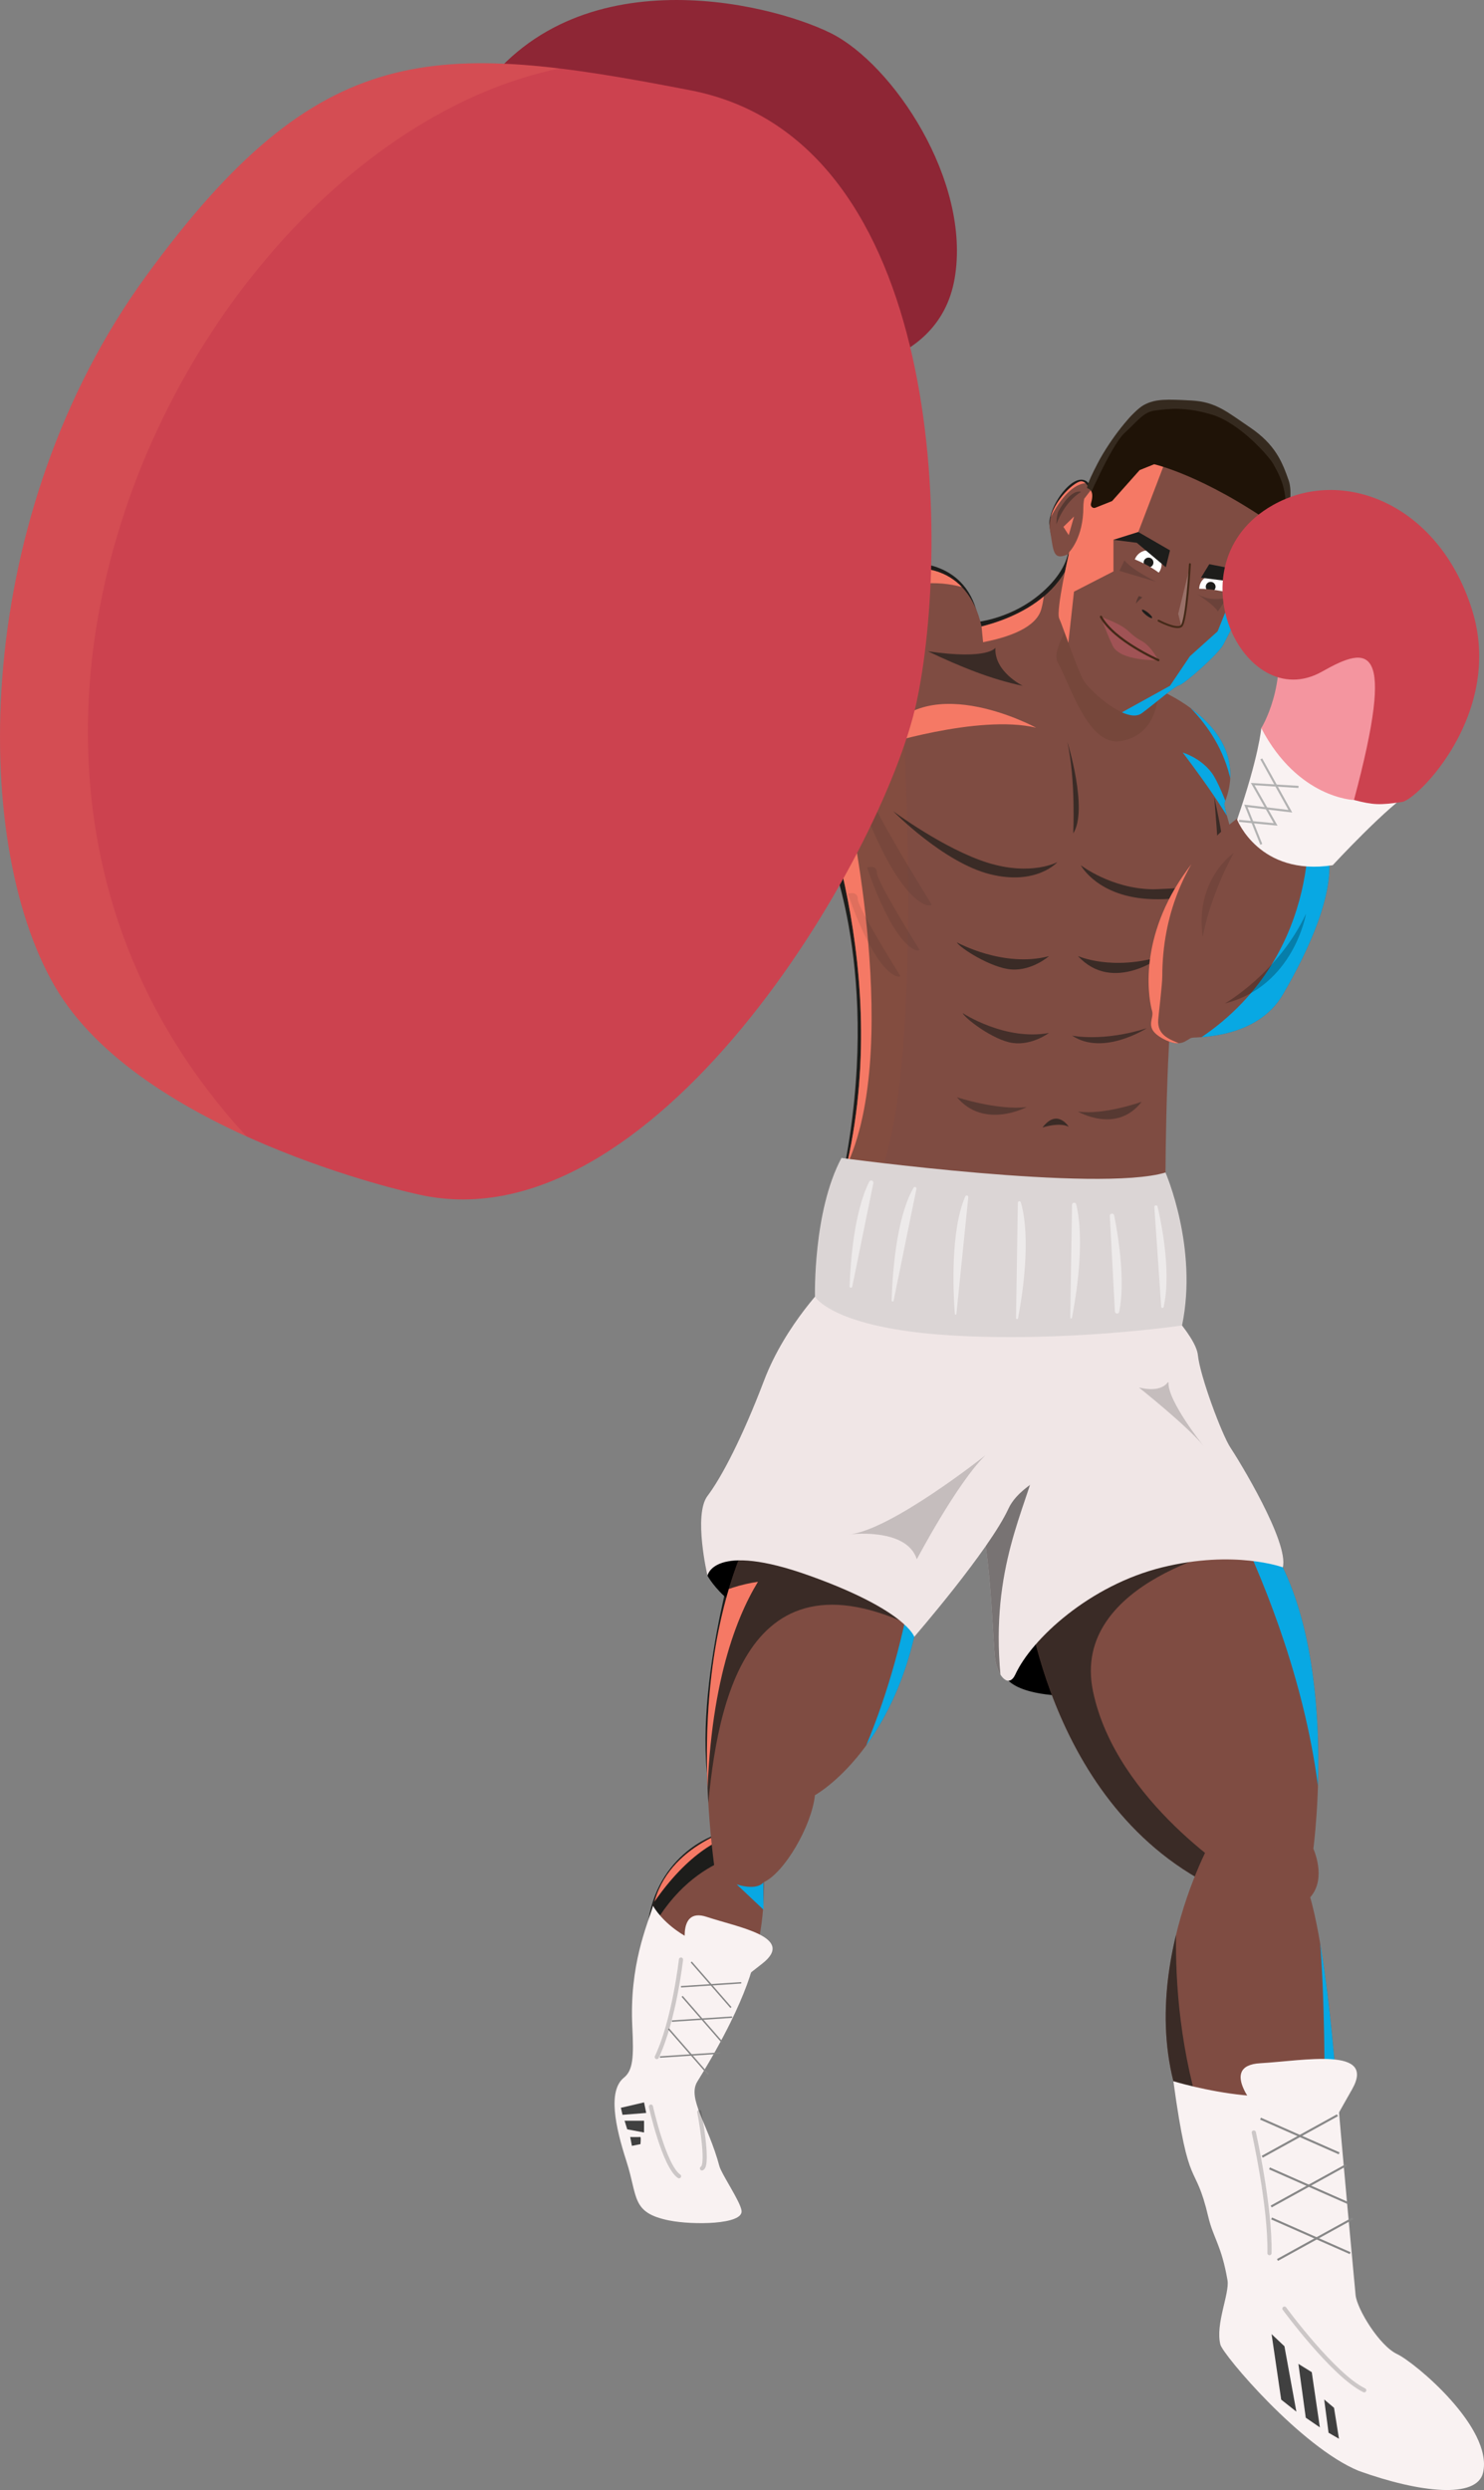 <?xml version="1.0" encoding="UTF-8"?>
<svg xmlns="http://www.w3.org/2000/svg" xmlns:xlink="http://www.w3.org/1999/xlink" viewBox="0 0 932.73 1564.02">
  <rect x="0" y="0" width="932.73" height="1564.02" fill="#808080" stroke="none"/>
  <defs>
    <style>
      .cls-1, .cls-2, .cls-3, .cls-4, .cls-5, .cls-6, .cls-7 {
        fill: #1d1d1b;
      }

      .cls-1, .cls-2, .cls-8, .cls-9, .cls-5, .cls-10 {
        mix-blend-mode: multiply;
      }

      .cls-1, .cls-11, .cls-12, .cls-10 {
        opacity: .1;
      }

      .cls-13 {
        stroke-width: 2.62px;
      }

      .cls-13, .cls-14, .cls-15, .cls-16, .cls-17, .cls-18, .cls-19 {
        fill: none;
        stroke-miterlimit: 10;
      }

      .cls-13, .cls-15, .cls-17 {
        stroke-linecap: round;
      }

      .cls-13, .cls-16 {
        stroke: #1d1d1b;
      }

      .cls-13, .cls-2, .cls-20, .cls-21 {
        opacity: .2;
      }

      .cls-22 {
        clip-path: url(#clippath-11);
      }

      .cls-23, .cls-24, .cls-12, .cls-21 {
        fill: #fff;
      }

      .cls-14, .cls-18 {
        stroke-width: 1.31px;
      }

      .cls-14, .cls-19 {
        stroke: #878787;
      }

      .cls-25 {
        fill: #dbd5d5;
      }

      .cls-15 {
        stroke-width: 1.21px;
      }

      .cls-15, .cls-17 {
        stroke: #432918;
      }

      .cls-16 {
        stroke-width: 5.25px;
      }

      .cls-26 {
        clip-path: url(#clippath-2);
      }

      .cls-27 {
        fill: #f0e6e6;
      }

      .cls-28 {
        isolation: isolate;
      }

      .cls-29 {
        clip-path: url(#clippath-6);
      }

      .cls-24, .cls-9 {
        opacity: .5;
      }

      .cls-30 {
        fill: #8e2635;
      }

      .cls-20, .cls-31 {
        fill: #f57965;
      }

      .cls-32 {
        fill: #cc424f;
      }

      .cls-33 {
        clip-path: url(#clippath-7);
      }

      .cls-34 {
        fill: #1f1307;
      }

      .cls-35 {
        clip-path: url(#clippath-1);
      }

      .cls-36 {
        clip-path: url(#clippath-4);
      }

      .cls-17 {
        stroke-width: 1.39px;
      }

      .cls-37 {
        fill: #7f4c42;
      }

      .cls-3 {
        opacity: .6;
      }

      .cls-38 {
        fill: #08a8e3;
      }

      .cls-8 {
        fill: #432918;
        opacity: .15;
      }

      .cls-4 {
        opacity: .7;
      }

      .cls-39 {
        fill: #f9f2f2;
      }

      .cls-40 {
        clip-path: url(#clippath-9);
      }

      .cls-41 {
        clip-path: url(#clippath);
      }

      .cls-42 {
        clip-path: url(#clippath-3);
      }

      .cls-12 {
        mix-blend-mode: lighten;
      }

      .cls-5, .cls-6 {
        opacity: .4;
      }

      .cls-43 {
        clip-path: url(#clippath-8);
      }

      .cls-10 {
        fill: #a6552f;
      }

      .cls-44 {
        fill: #a05355;
      }

      .cls-45 {
        fill: #f4959f;
      }

      .cls-18 {
        stroke: #b2b2b2;
      }

      .cls-46 {
        clip-path: url(#clippath-5);
      }

      .cls-47 {
        clip-path: url(#clippath-10);
      }

      .cls-48 {
        fill: #404040;
      }

      .cls-21 {
        mix-blend-mode: overlay;
      }

      .cls-49 {
        opacity: .25;
      }

      .cls-19 {
        stroke-width: .92px;
      }
    </style>
    <clipPath id="clippath">
      <path class="cls-37" d="M463.39,1148.02s-46.83,11.21-53.42,52.76c-6.6,41.55,26.71,50.78,26.71,50.78h26.71s19.79-21.1,16.49-82.44c-2.3-42.81-16.49-21.1-16.49-21.1Z"/>
    </clipPath>
    <clipPath id="clippath-1">
      <path class="cls-37" d="M643.44,992.38s11.87,143.78,124.65,195.22c0,0,45.97,15.47,55.86,3.59,9.89-11.87,1.52-29.98,1.52-29.98,0,0,18.47-135.2-34.3-201.15-52.76-65.95-147.73,32.32-147.73,32.32Z"/>
    </clipPath>
    <clipPath id="clippath-2">
      <path class="cls-37" d="M507.58,479.76s54.08,120.2,25.06,250.13,199.84,21.1,199.84,21.1c0,0-.23-89.78,5.55-134.22,.87-6.67,30.23-3.08,31.39-7.25,14.06-50.64,11.65-35.1,13.64-56.06,.27-2.87-14.61-46.11-13.4-49.13,20.53-51.11-51.03-79.8-73.45-79.8s-78.48-25.72-78.48-25.72c0,0-2.64-36.93-36.27-41.55-33.64-4.62-138.5,69.25-138.5,69.25l64.63,53.25Z"/>
    </clipPath>
    <clipPath id="clippath-3">
      <path class="cls-37" d="M479.88,948.85s-50.78,67.27-31,222.92c0,0,17.81,16.49,31,10.55,13.19-5.94,30.34-35.61,32.32-54.74,0,0,55.4-30.34,67.27-126.63,7.24-58.7-44.85-70.57-44.85-70.57l-54.74,18.47Z"/>
    </clipPath>
    <clipPath id="clippath-4">
      <path class="cls-37" d="M604.53,395.89s45.73-4.84,64.63-36.49c18.91-31.66,53.71,29.02,53.71,29.02,0,0-13.26,36.05-4.9,61.12,8.35,25.06-116.52-25.5-116.52-25.5l3.08-28.14Z"/>
    </clipPath>
    <clipPath id="clippath-5">
      <path class="cls-27" d="M724.63,812.33s26.97,25.72,28.29,38.91c1.32,13.19,15.17,50.12,20.45,58.04,5.28,7.91,36.83,59.37,32.92,75.19,0,0-30.29-11.21-75.79,0-45.51,11.21-82.01,44.89-92.33,67.27-3.96,8.57-10.55,1.98-12.53-8.57-1.98-10.55-2.64-94.31-17.81-112.78s-55.4-95.63-55.4-95.63l172.2-22.42Z"/>
    </clipPath>
    <clipPath id="clippath-6">
      <path class="cls-37" d="M761.06,1156.6s-64.17,114.75,.47,201.25c50.7,67.84,81.91,2.45,81.91,2.45,0,0-7.55-157.67-27.2-186.4-19.65-28.73-55.18-17.3-55.18-17.3Z"/>
    </clipPath>
    <clipPath id="clippath-7">
      <path class="cls-37" d="M683.31,317.46s3.46-4.52,2.87-6.47c-1.22-4.02-3.76-9.92-7.86-8.41-6.09,2.24-20.68,17.17-18.39,30.33,2.29,13.16,1.68,19.08,10.67,15.52,9-3.56,19.74-4.76,19.74-4.76l-7.04-26.22Z"/>
    </clipPath>
    <clipPath id="clippath-8">
      <path class="cls-37" d="M709.61,262.76s-28.76,36.31-28.7,55.67c.06,19.36-8.85,28.28-8.85,28.28,0,0-8.57,36.9-6.32,41.75,2.25,4.85,11.88,33.71,15.73,39.55,4.43,6.72,26.81,26.89,36.13,20,9.32-6.89,20.36-16.72,23.64-17.58,3.28-.86,24.11-19.22,27.53-25.31,3.42-6.09,20.24-40.57,21.6-42.51,1.36-1.95,11.5-19.89,13.37-23.45,1.87-3.56,11.37-37.53-3.02-52.97-14.39-15.44-25.95-24.76-47.25-32.13-18.03-6.23-37.54,.35-43.86,8.71Z"/>
    </clipPath>
    <clipPath id="clippath-9">
      <path class="cls-34" d="M725.43,291.6s30.88,6.86,76.39,38.91c.31,.22-1.72,7.24-1.65,7.47,1.44,4.77-2.53,9.54-1.57,10.43,0,0,6.86-11.24,8.71-16.86,3.18-9.64,5.14-22.76,2.64-29.84-3.96-11.21-8.13-22.33-24.4-33.31-14.18-9.56-21.27-16-36.6-16.82s-22.75-1.15-30.01,2.81c-7.25,3.96-21.21,21.69-28.94,36.44-7.72,14.75-6.65,15.78-6.65,15.78,2.71,.85,4.18,3.23,2.34,9.69-.49,1.72,1.14,3.27,2.8,2.61l10.49-4.17,17.31-19.46,9.12-3.68Z"/>
    </clipPath>
    <clipPath id="clippath-10">
      <path class="cls-37" d="M822.19,492.5s-44.49,7.72-78.58,57.5c-29.12,42.53-21.06,79.78-19.5,84.95,1.56,5.17-5.49,10.66,6.64,17.37,12.13,6.71,15.18,.06,18.48-.5,3.3-.56,40.81,.78,57.12-27.17,16.31-27.95,32.93-63.98,28.53-88.99-4.41-25.02-12.69-43.15-12.69-43.15Z"/>
    </clipPath>
    <clipPath id="clippath-11">
      <path class="cls-32" d="M260.16,749.61s-171.96-37.52-225.76-130.18c-53.8-92.66-51.49-296.87,57.61-446.32C201.1,23.65,272.73,25.37,434.14,56.76c161.41,31.38,162.9,286.95,141.98,384.09-20.92,97.14-166.51,346.13-315.96,308.76Z"/>
    </clipPath>
  </defs>
  <g class="cls-28">
    <g id="Layer_1" data-name="Layer 1">
      <g>
        <path class="cls-16" d="M663.18,336.13c0-1.71-1.33-6.76-1.02-8.61,2.76-16.2,21.14-33.14,21.14-17.23"/>
        <path class="cls-16" d="M608.67,393.89s25.83-.41,47.96-19.76c22.13-19.35,17.72-36.25,17.72-36.25"/>
        <path class="cls-16" d="M573.62,356.4s35.04-2.04,39.38,37.12"/>
        <path class="cls-16" d="M409.11,1215.62c2.8-48.84,41.99-60.81,41.99-60.81l1.99-12.48c-21.01-57.46,11.52-165.97,11.52-165.97"/>
        <path d="M444.68,989.74s16.52,31,61.36,32.76c44.85,1.76,31.66-51.44,31.66-51.44,0,0-85.3-18.81-89.69-2.64-4.4,16.18-3.32,21.32-3.32,21.32Z"/>
        <path d="M630.47,1048.43s-3.08,19.65,58.48,16.64c61.56-3.01,4.02-80.84-9.42-72.04-13.44,8.79-46.42,31.22-49.05,55.4Z"/>
        <g>
          <path class="cls-37" d="M463.39,1148.02s-46.83,11.21-53.42,52.76c-6.6,41.55,26.71,50.78,26.71,50.78h26.71s19.79-21.1,16.49-82.44c-2.3-42.81-16.49-21.1-16.49-21.1Z"/>
          <g class="cls-41">
            <path class="cls-7" d="M472.19,1163.63s-49.68,3.96-72.27,70.52c-17.16,50.59-60.96-46.33-60.96-46.33l50.56-63.31,65.51,.88,17.15,38.25Z"/>
            <path class="cls-31" d="M480.25,1149.68c-3.08,.45-55.52-9.3-100.14,105.97-44.62,115.27-15.67-119.62-15.67-119.62l132.79-23.16-16.98,36.81Z"/>
          </g>
        </g>
        <path class="cls-16" d="M522.92,532.9s34.46,78.27,10.05,202.64"/>
        <g>
          <path class="cls-37" d="M643.44,992.38s11.87,143.78,124.65,195.22c0,0,45.97,15.47,55.86,3.59,9.89-11.87,1.52-29.98,1.52-29.98,0,0,18.47-135.2-34.3-201.15-52.76-65.95-147.73,32.32-147.73,32.32Z"/>
          <g class="cls-35">
            <path class="cls-4" d="M779.3,971.27s-106.84,21.1-92.33,91.01c14.51,69.91,92.55,117.61,92.55,117.61l-9.67,25.5-189.69-27.04,4.59-170.82,69.25-54.74,101.96-10.55,27.1,31-3.75-1.98Z"/>
            <path class="cls-38" d="M750.58,907.44s84.55,133.88,80.86,270.41c-2.9,107.12,152.44-224.68,152.44-224.68l-200.82-101.4-32.47,55.67Z"/>
          </g>
        </g>
        <g>
          <path class="cls-37" d="M507.58,479.76s54.08,120.2,25.06,250.13,199.84,21.1,199.84,21.1c0,0-.23-89.78,5.55-134.22,.87-6.67,30.23-3.08,31.39-7.25,14.06-50.64,11.65-35.1,13.64-56.06,.27-2.87-14.61-46.11-13.4-49.13,20.53-51.11-51.03-79.8-73.45-79.8s-78.48-25.72-78.48-25.72c0,0-2.64-36.93-36.27-41.55-33.64-4.62-138.5,69.25-138.5,69.25l64.63,53.25Z"/>
          <g class="cls-26">
            <path class="cls-10" d="M568.26,465.44s14.24,250.59-24.87,288.18c-39.1,37.59-71.42-26.3-71.42-26.3l-35.61-118.46,125.05-158.79,6.86,15.36Z"/>
            <path class="cls-31" d="M626.26,378.64s-37.56-29.13-84.78,2.11c-47.22,31.23-1.49-78.41-1.49-78.41h97.42l-11.15,76.3Z"/>
            <path class="cls-31" d="M518.18,535.84l15.62-26.3s36.44,167.43-8.18,234.36c-44.62,66.93-139.31,32.48-139.31,32.48l131.87-240.54Z"/>
            <path class="cls-38" d="M781.46,534.3s-12.65-39.15-19.83-48.82c-7.18-9.67-18.27-12.78-18.27-12.78,0,0,36.73,47.58,38.1,61.6Z"/>
            <path class="cls-38" d="M738.03,435.78s37.33,25.66,37.33,71.76l8.84-41.52-30.47-37.3-15.7,7.06Z"/>
          </g>
        </g>
        <path class="cls-1" d="M537.41,492.52s20.64,63.81,43.01,75.24c2.16,1.1,5.82,1.53,4.78-.16-8.07-13.11-38.78-62.95-38.78-70.07,0-8.17-9.01-5.01-9.01-5.01Z"/>
        <path class="cls-1" d="M545.02,544.93s14.1,43.58,29.38,51.39c1.47,.75,3.98,1.05,3.27-.11-5.51-8.95-26.49-43-26.49-47.85,0-5.58-6.16-3.43-6.16-3.43Z"/>
        <g>
          <path class="cls-37" d="M479.88,948.85s-50.78,67.27-31,222.92c0,0,17.81,16.49,31,10.55,13.19-5.94,30.34-35.61,32.32-54.74,0,0,55.4-30.34,67.27-126.63,7.24-58.7-44.85-70.57-44.85-70.57l-54.74,18.47Z"/>
          <g class="cls-42">
            <path class="cls-4" d="M575.51,969.29c-21.84-.2,29.75,67.65,.37,53.24-111.4-54.61-126.46,57.23-131.57,119.99l-28.4,2.64-20.45-98.71,40.69-130.59,126.12-6.77,13.25,60.19Z"/>
            <path class="cls-38" d="M580.51,927.44s-1.2,238.18-171.4,321.52l214.96-26.24,.95-230.98-44.52-64.3Z"/>
            <path class="cls-31" d="M424.48,1035.73c-4.44,27.02-10.59-14.4-15.15-56.09l-34.8,37.67s69.78,165.7,69.78,127.16c0-81.41,17.49-127.03,32.09-150.94-20.17,3.04-47.07,12.68-51.92,42.19Z"/>
          </g>
        </g>
        <path class="cls-1" d="M532.98,561.4s14.1,43.58,29.38,51.39c1.47,.75,3.98,1.05,3.27-.11-5.51-8.95-26.49-43-26.49-47.85,0-5.58-6.16-3.43-6.16-3.43Z"/>
        <path class="cls-3" d="M673.81,650.46s19.03,4.19,46.97-4.64c0,0-27.43,17.75-46.97,4.64Z"/>
        <path class="cls-4" d="M561.4,509.54s32.09,23.86,59.43,32.37c27.34,8.51,43.78-.41,43.78-.41,0,0-13.24,14.95-42.47,7.57-29.23-7.37-60.74-39.53-60.74-39.53Z"/>
        <g>
          <path class="cls-37" d="M604.53,395.89s45.73-4.84,64.63-36.49c18.91-31.66,53.71,29.02,53.71,29.02,0,0-13.26,36.05-4.9,61.12,8.35,25.06-116.52-25.5-116.52-25.5l3.08-28.14Z"/>
          <g class="cls-36">
            <path class="cls-31" d="M615.66,380.56l2.23,22.81c16.95-3.26,33.56-9.43,36.62-20.89,5.7-21.32-3.32-34.07-3.32-34.07l-72.53,48.15,37-16Z"/>
          </g>
        </g>
        <path class="cls-8" d="M727.73,424.18s5.69,35.96-22.95,41.27c-20.8,3.85-31.74-34.73-40.01-49.5-4.02-7.19,8.52-24.78,9.68-31.87,3.54-21.67,13.01-21.36,31.6-.04,18.59,21.33,21.69,40.14,21.69,40.14Z"/>
        <path class="cls-4" d="M583.19,409.09c20.18,9.6,40.16,17.72,59.63,21.68,0,0-18.08-8.84-17.19-23.94,0,0-3.99,7.81-42.44,2.27Z"/>
        <path class="cls-39" d="M410.46,1197.04s14.88,28.93,64.24,30.51c0,0-1.75,24.01-36.37,79.85-6.6,10.64,6.78,26.86,13.83,53.19,1.35,5.02,13.12,22.1,13.93,27.95,1.23,8.89-30.92,9.1-45.51,6.16-23.96-4.84-19.56-14.65-26.81-37.07s-11.72-44.51-1.61-52.64c5.69-4.58,6.23-12.8,5.28-31.66-1.98-39.02,9.27-63.76,13.02-76.29Z"/>
        <g>
          <path class="cls-27" d="M724.63,812.33s26.97,25.72,28.29,38.91c1.32,13.19,15.17,50.12,20.45,58.04,5.28,7.91,36.83,59.37,32.92,75.19,0,0-30.29-11.21-75.79,0-45.51,11.21-82.01,44.89-92.33,67.27-3.96,8.57-10.55,1.98-12.53-8.57-1.98-10.55-2.64-94.31-17.81-112.78s-55.4-95.63-55.4-95.63l172.2-22.42Z"/>
          <g class="cls-46">
            <path class="cls-9" d="M585.37,955.7s53.43-13.86,65.38-33.9c-9.3,32.88-30.46,71.96-20.37,143.59l-55.12-45.33,10.11-64.36Z"/>
          </g>
        </g>
        <path class="cls-27" d="M520.77,805.07s-26.96,26.38-40.52,62c-13.56,35.61-26.59,60.68-35.57,72.55-8.99,11.87,0,50.12,0,50.12,0,0,3.54-21.76,64.22,0,60.68,21.76,65.74,38.36,65.74,38.36,0,0,47.04-54.19,59.24-80.57,12.64-27.33,82.97-41.55,82.97-41.55l-196.08-100.91Z"/>
        <path class="cls-25" d="M528.89,727.33s161.14,21.9,203.64,9.15c0,0,20.61,47.12,10.41,96.08,0,0-73.12,10.76-146.33,6.15-73.21-4.62-84.38-24.25-84.38-24.25,0,0-1.36-53.41,16.65-87.13Z"/>
        <path class="cls-4" d="M763.21,500.96c2.06,28.25,4.29,40.44-2.07,52.01-3.25,1.33-8.02,2.95-13.94,4.04-5.94,1.09-22.13,1.57-22.22,1.57-26.38-.19-45.7-15.14-45.7-15.14,0,0,10.59,20.27,45.1,21.35,21.08,.66,31.87-4.72,37.1-9.01,2.63-1.36,6.46-3.8,6.46-3.8,6.23-4.69-4.72-51.03-4.72-51.03Z"/>
        <path class="cls-4" d="M601.45,591.93s29.25,16.17,57.84,8.66c0,0-10.41,9.14-23.33,8.37-12.92-.76-33.11-13.89-34.51-17.03Z"/>
        <path class="cls-3" d="M605.05,636.32s26.54,17.58,54.24,12.49c0,0-10.56,7.97-22.76,6.3-12.2-1.67-30.38-15.69-31.47-18.79Z"/>
        <path class="cls-4" d="M677.52,600.5s21.47,9.69,53-.03c0,0-30.96,24.06-53,.03Z"/>
        <path class="cls-6" d="M677.52,698.2s24.26,14.29,40.01-6.13c0,0-23.67,8.46-40.01,6.13Z"/>
        <path class="cls-4" d="M671.7,707.71s-7.2-11.73-16.47,.49c0,0,10.5-3.52,16.47-.49Z"/>
        <path class="cls-6" d="M645.32,695.33s-26.6,14.29-43.87-6.13c0,0,25.95,8.46,43.87,6.13Z"/>
        <path class="cls-4" d="M670.87,466.02s13.25,42.48,3.68,57.45c0,0,1.65-33.42-3.68-57.45Z"/>
        <g>
          <path class="cls-37" d="M761.06,1156.6s-64.17,114.75,.47,201.25c50.7,67.84,81.91,2.45,81.91,2.45,0,0-7.55-157.67-27.2-186.4-19.65-28.73-55.18-17.3-55.18-17.3Z"/>
          <g class="cls-29">
            <path class="cls-4" d="M741.3,1183.61s-15.24,102.93,35.13,197.05l-134.22-17.62,44.06-169.55,55.03-9.88Z"/>
            <path class="cls-38" d="M857.78,1386.41l-26.28,2.23s4.46-142.19-4.96-195.16l86.26,25.85-55.03,167.07Z"/>
          </g>
        </g>
        <path class="cls-39" d="M737.51,1307.25s83.33,25.53,101.8-6.79c0,0,5.41,63.66,12.7,141.02,.82,8.71,14.89,31.88,26.1,37.15,11.21,5.28,60.33,46.25,54.07,74.34-3.74,16.77-39.78,12.82-78.21-.99-36.29-14.91-85.26-72.88-86.92-79.3-3.31-12.77,5.89-32.21,4.46-40.44-3.81-22.06-8.89-26.37-12.08-39.86-8.62-36.45-12.01-12.86-21.93-85.13Z"/>
        <g>
          <path class="cls-37" d="M683.31,317.46s3.46-4.52,2.87-6.47c-1.22-4.02-3.76-9.92-7.86-8.41-6.09,2.24-20.68,17.17-18.39,30.33,2.29,13.16,1.68,19.08,10.67,15.52,9-3.56,19.74-4.76,19.74-4.76l-7.04-26.22Z"/>
          <g class="cls-33">
            <path class="cls-31" d="M685.19,303.78s-18.22-7.44-36.25,49.54c-16.16,51.07-9.85-70.92-9.85-70.92l63.74-5.54-17.63,26.92Z"/>
          </g>
        </g>
        <g>
          <path class="cls-37" d="M709.61,262.76s-28.76,36.31-28.7,55.67c.06,19.36-8.85,28.28-8.85,28.28,0,0-8.57,36.9-6.32,41.75,2.25,4.85,11.88,33.71,15.73,39.55,4.43,6.72,26.81,26.89,36.13,20,9.32-6.89,20.36-16.72,23.64-17.58,3.28-.86,24.11-19.22,27.53-25.31,3.42-6.09,20.24-40.57,21.6-42.51,1.36-1.95,11.5-19.89,13.37-23.45,1.87-3.56,11.37-37.53-3.02-52.97-14.39-15.44-25.95-24.76-47.25-32.13-18.03-6.23-37.54,.35-43.86,8.71Z"/>
          <g class="cls-43">
            <polygon class="cls-31" points="738.03 275.16 715.45 334.17 699.83 339.08 699.83 358.91 675.02 371.63 670.87 409.37 654.48 387.42 665.37 334.17 699.83 289.41 730.11 277.81 738.03 275.16"/>
            <polygon class="cls-38" points="818.87 325.9 775.36 371.63 765.3 396.56 747.89 412.19 735.37 430.76 696.08 452.45 736.96 468.85 864.41 397.38 834.02 345.69 818.87 325.9"/>
          </g>
        </g>
        <g>
          <path class="cls-34" d="M725.43,291.6s30.88,6.86,76.39,38.91c.31,.22-1.72,7.24-1.65,7.47,1.44,4.77-2.53,9.54-1.57,10.43,0,0,6.86-11.24,8.71-16.86,3.18-9.64,5.14-22.76,2.64-29.84-3.96-11.21-8.13-22.33-24.4-33.31-14.18-9.56-21.27-16-36.6-16.82s-22.75-1.15-30.01,2.81c-7.25,3.96-21.21,21.69-28.94,36.44-7.72,14.75-6.65,15.78-6.65,15.78,2.71,.85,4.18,3.23,2.34,9.69-.49,1.72,1.14,3.27,2.8,2.61l10.49-4.17,17.31-19.46,9.12-3.68Z"/>
          <g class="cls-40">
            <path class="cls-12" d="M682.79,316.05s15.64-36.44,24.01-44.06c8.37-7.62,11.79-13.2,19.19-14.13s18.24-2.77,35.91,2.62c17.66,5.39,36.19,26.76,38.42,31.03,2.23,4.28,11.15,17.66,6.32,35.7s23.24,11.15,23.24,11.15l-9.85-83.8-98.64-14.36-31.55,22.87-23.93,32.35,7.92,20.57,8.97,.07Z"/>
          </g>
        </g>
        <path class="cls-44" d="M691.98,387.42c6.03,2.4,12.79,4.8,17.55,9.26,2.2,2.06,4.55,4.05,7.46,5.59,5.42,2.88,8.49,8.12,11.09,12.36,0,0-24.14,.91-28.83-9.18s-7.27-18.03-7.27-18.03Z"/>
        <circle class="cls-23" cx="721.43" cy="354.37" r="8.68"/>
        <ellipse class="cls-7" cx="720.94" cy="385.57" rx=".97" ry="4.07" transform="translate(-31.23 705.98) rotate(-51.21)"/>
        <circle class="cls-23" cx="762.41" cy="369.96" r="8.68"/>
        <circle class="cls-7" cx="760.93" cy="368.55" r="3.08"/>
        <circle class="cls-7" cx="721.89" cy="353.32" r="3.08"/>
        <polygon class="cls-7" points="760.06 354.37 754.84 362.88 769.52 364.71 784.2 369.37 774.87 357.27 760.06 354.37"/>
        <polygon class="cls-7" points="735.37 345.69 732.76 356.28 714.48 340.92 699.83 339.08 715.45 334.17 735.37 345.69"/>
        <ellipse class="cls-37" cx="763.73" cy="375.61" rx="4.96" ry="20.69" transform="translate(276.83 1073.66) rotate(-81.29)"/>
        <path class="cls-5" d="M726.5,372.19s-10.28-4.59-12.56,6.99c0,0,5.52-7.42,12.56-6.99Z"/>
        <path class="cls-17" d="M728.08,414.63s-27.95-12.24-36.1-27.21"/>
        <path class="cls-5" d="M679.49,308.94s-5.92-2.64-14.12,11.96c-1.41,2.52-1.41,8.47-1.41,8.47,0,0,4.31-13.39,15.53-20.43Z"/>
        <g>
          <path class="cls-37" d="M822.19,492.5s-44.49,7.72-78.58,57.5c-29.12,42.53-21.06,79.78-19.5,84.95,1.56,5.17-5.49,10.66,6.64,17.37,12.13,6.71,15.18,.06,18.48-.5,3.3-.56,40.81,.78,57.12-27.17,16.31-27.95,32.93-63.98,28.53-88.99-4.41-25.02-12.69-43.15-12.69-43.15Z"/>
          <g class="cls-47">
            <path class="cls-38" d="M822.16,517.07s8.99,95.94-84.13,144.65l128.37,16.9,44.74-159.56-88.98-1.99Z"/>
            <path class="cls-31" d="M790.98,497.48s-60.46,35.42-60.46,115.97c0,4.99-2.39,24.35-2.56,27.2-1.16,18.81,28.57,10.63,32.16,32.72l-62.59-15.24-27.88-61.09,61.44-104.19,59.9,4.64Z"/>
          </g>
        </g>
        <path class="cls-39" d="M792.74,457.36s-1.45,17.76-15.19,57.45c0,0,13.87,35.71,60.08,28.65,0,0,35.69-38.57,50.44-46.65,18.23-9.99-72.51-65.21-95.33-39.45Z"/>
        <path class="cls-45" d="M792.74,457.36s16.88-26.89,9.11-63.73c-7.77-36.85,96.37,8.65,96.37,8.65l-47.21,100.22s-35.15-.97-58.27-45.13Z"/>
        <path class="cls-49" d="M769.85,630.3s33.68-19.18,51.01-56.4c0,0-7.58,45.44-51.01,56.4Z"/>
        <path class="cls-11" d="M755.95,588.7s3.29-22.81,19.41-52.86c0,0-24.57,16.67-19.41,52.86Z"/>
        <path class="cls-2" d="M619.53,913.95s-60.76,48.26-86.55,49.9c0,0,36.75-4.91,43.27,15.54,0,0,25.43-48.26,43.27-65.44Z"/>
        <path class="cls-2" d="M756.41,908.19s-22.62-28.34-21.97-39.73c.02-.26-.33-.38-.48-.17-1.58,2.18-6.23,6.14-18.15,3.2,0,0,30.99,24.63,40.6,36.7Z"/>
        <path class="cls-31" d="M651.2,457.07s-74.1-40.39-99.49,11.66c0,0,62.98-20.27,99.49-11.66Z"/>
        <g>
          <path class="cls-30" d="M513.35,234.6s76.22,1.49,86.68-59.78c10.46-61.27-38.86-134.51-77.71-153.93-38.86-19.43-166.27-50.81-225.86,44.84-59.59,95.65,216.89,168.88,216.89,168.88Z"/>
          <g>
            <path class="cls-32" d="M260.16,749.61s-171.96-37.52-225.76-130.18c-53.8-92.66-51.49-296.87,57.61-446.32C201.1,23.65,272.73,25.37,434.14,56.76c161.41,31.38,162.9,286.95,141.98,384.09-20.92,97.14-166.51,346.13-315.96,308.76Z"/>
            <g class="cls-22">
              <path class="cls-20" d="M453.35,46.31C188.04-31.24-129.29,468.39,188.04,745.94l-486.34-137.99L-165.08-325.5l743.24,45.73L453.35,46.31Z"/>
            </g>
          </g>
        </g>
        <polyline class="cls-18" points="792.74 476.68 811.01 509.54 783.06 506.18 792.74 530.33"/>
        <polyline class="cls-18" points="816.14 494.28 787.38 492.5 801.76 517.83 778.76 515.6"/>
        <path class="cls-38" d="M479.88,1182.32s-3.47,5.47-16.85,1.29l16.85,15.9v-17.19Z"/>
        <path class="cls-24" d="M727.58,757.9c3.46,15.21,8.31,42.76,3.82,63.04-.2,.88-1.49,.78-1.55-.12l-4.32-62.61c-.09-1.28,1.77-1.56,2.05-.31Z"/>
        <path class="cls-24" d="M700.29,763.4c3.19,16.29,6.82,41.78,3.19,60.53-.31,1.59-2.64,1.44-2.73-.19l-3.19-60c-.09-1.71,2.39-2.01,2.72-.34Z"/>
        <path class="cls-24" d="M673.76,827.7c2.6-13.38,8.24-47.78,2.68-71.24-.36-1.53-2.61-1.3-2.64,.28l-1.12,70.85c-.01,.66,.95,.77,1.08,.12Z"/>
        <path class="cls-21" d="M747.2,358.68l-6.67,26.88,1.94,7.7s3.95-11.78,4.73-34.59Z"/>
        <path class="cls-24" d="M639.87,828.01c2.79-14.69,8.28-49.99,1.75-72.8-.3-1.05-1.86-.83-1.88,.26l-1.15,72.4c-.01,.79,1.13,.91,1.28,.14Z"/>
        <path class="cls-24" d="M533.98,807.97c.56-15.53,2.89-46.97,12.37-65.74,.72-1.43,2.89-.65,2.57,.91l-13.27,65.02c-.21,1.02-1.71,.84-1.67-.19Z"/>
        <path class="cls-24" d="M560.42,816.85c.41-14.91,2.57-51.37,13.76-70.81,.55-.96,2.03-.41,1.81,.68l-14.34,70.27c-.15,.74-1.25,.63-1.23-.13Z"/>
        <path class="cls-24" d="M600.13,825.29c-1.04-13.89-2.83-52,6.56-73.8,.45-1.04,2.01-.61,1.9,.51l-7.47,73.29c-.06,.6-.94,.6-.99,0Z"/>
        <path class="cls-37" d="M719.53,354.24c-5.85-3.04-11.62-4.99-16.41-5.77l-2.78,16.94c2.85,2.25,6.25,4.46,10.05,6.43,12.87,6.68,25.35,8.16,27.88,3.29,2.52-4.86-5.86-14.22-18.74-20.9Z"/>
        <polygon class="cls-31" points="675.07 324.41 668.38 330.92 671.72 336.13 675.07 324.41"/>
        <path class="cls-15" d="M747.89,354.37s-2.11,36.41-5.41,38.9c-3.31,2.5-14.3-3.42-14.3-3.42"/>
        <path class="cls-2" d="M706.7,351.99c3.32,3.95,10.33,8.47,19.81,13.39l-22.91-6.82,3.1-6.57Z"/>
        <path class="cls-2" d="M752.59,373.19c8.14,4.53,14.45,2.86,18.5,2.53l-5.67,8.37c-1.43-2.88-6.92-6.83-12.83-10.9Z"/>
        <path class="cls-32" d="M851.01,502.49c12.13,3.12,15.96,3.32,30.22,1.22,9.84-1.45,64.54-56.14,43.84-121.18-21.15-66.45-81.73-89.93-125.31-65.11-63.93,36.41-18.28,132.42,31.21,104.41,29.51-16.7,46.64-18.78,20.03,80.66Z"/>
        <polygon class="cls-48" points="799.22 1466.09 805.26 1507.24 814.8 1514.79 807.3 1473.72 799.22 1466.09"/>
        <polygon class="cls-48" points="816.08 1484.79 820.7 1518.6 829.56 1524.66 824.48 1489.99 816.08 1484.79"/>
        <polygon class="cls-48" points="835.03 1528.04 841.58 1531.82 838.47 1512.38 832.28 1507.14 835.03 1528.04"/>
        <polygon class="cls-48" points="390.25 1323.93 404.81 1320.54 406.16 1327.18 391.26 1328.35 390.25 1323.93"/>
        <polygon class="cls-48" points="392.56 1332.07 394.24 1337.46 404.79 1339.45 404.81 1332.07 392.56 1332.07"/>
        <path class="cls-48" d="M396.1,1342.29l1.08,5.55,5.37-1.08s.43-4.53-.11-4.47-6.34,0-6.34,0Z"/>
        <path class="cls-39" d="M791.25,1326.11s-26.4-28.63,.84-30.17c27.24-1.54,73.15-10.65,57.72,16.4-15.43,27.05-28.61,51.66-28.61,51.66l-29.95-37.89Z"/>
        <path class="cls-39" d="M431.72,1227.43s-7.58-30.06,12.46-23.41c20.05,6.64,56.4,12.72,34.75,29.49-21.65,16.77-40.73,32.26-40.73,32.26l-6.48-38.34Z"/>
        <line class="cls-14" x1="840.62" y1="1328.62" x2="793.33" y2="1354.68"/>
        <line class="cls-14" x1="846.25" y1="1359.86" x2="798.96" y2="1385.93"/>
        <line class="cls-14" x1="850.21" y1="1393.44" x2="802.92" y2="1419.51"/>
        <line class="cls-14" x1="848.62" y1="1415.24" x2="799.22" y2="1393.44"/>
        <line class="cls-14" x1="847.31" y1="1383.8" x2="797.91" y2="1361.99"/>
        <line class="cls-14" x1="841.68" y1="1352.55" x2="792.28" y2="1330.75"/>
        <line class="cls-19" x1="465.89" y1="1245.42" x2="428.02" y2="1247.92"/>
        <line class="cls-19" x1="460.16" y1="1266.99" x2="422.29" y2="1269.49"/>
        <line class="cls-19" x1="452.67" y1="1289.55" x2="414.79" y2="1292.04"/>
        <line class="cls-19" x1="445.16" y1="1302.95" x2="420.21" y2="1274.34"/>
        <line class="cls-19" x1="453.7" y1="1282.55" x2="428.75" y2="1253.94"/>
        <line class="cls-19" x1="459.43" y1="1260.97" x2="434.48" y2="1232.37"/>
        <path class="cls-13" d="M428.02,1230.82s-4.26,38.15-15.2,61.23"/>
        <path class="cls-13" d="M409.11,1323.19s8.27,37.28,17.68,43.74"/>
        <path class="cls-13" d="M439.53,1326.57s6.34,33.3,1.69,35.43"/>
        <path class="cls-13" d="M807.3,1450.08s30.77,41.91,50.15,51.28"/>
        <path class="cls-13" d="M788.05,1339.45s10.45,46.43,9.85,75.79"/>
      </g>
    </g>
  </g>
</svg>